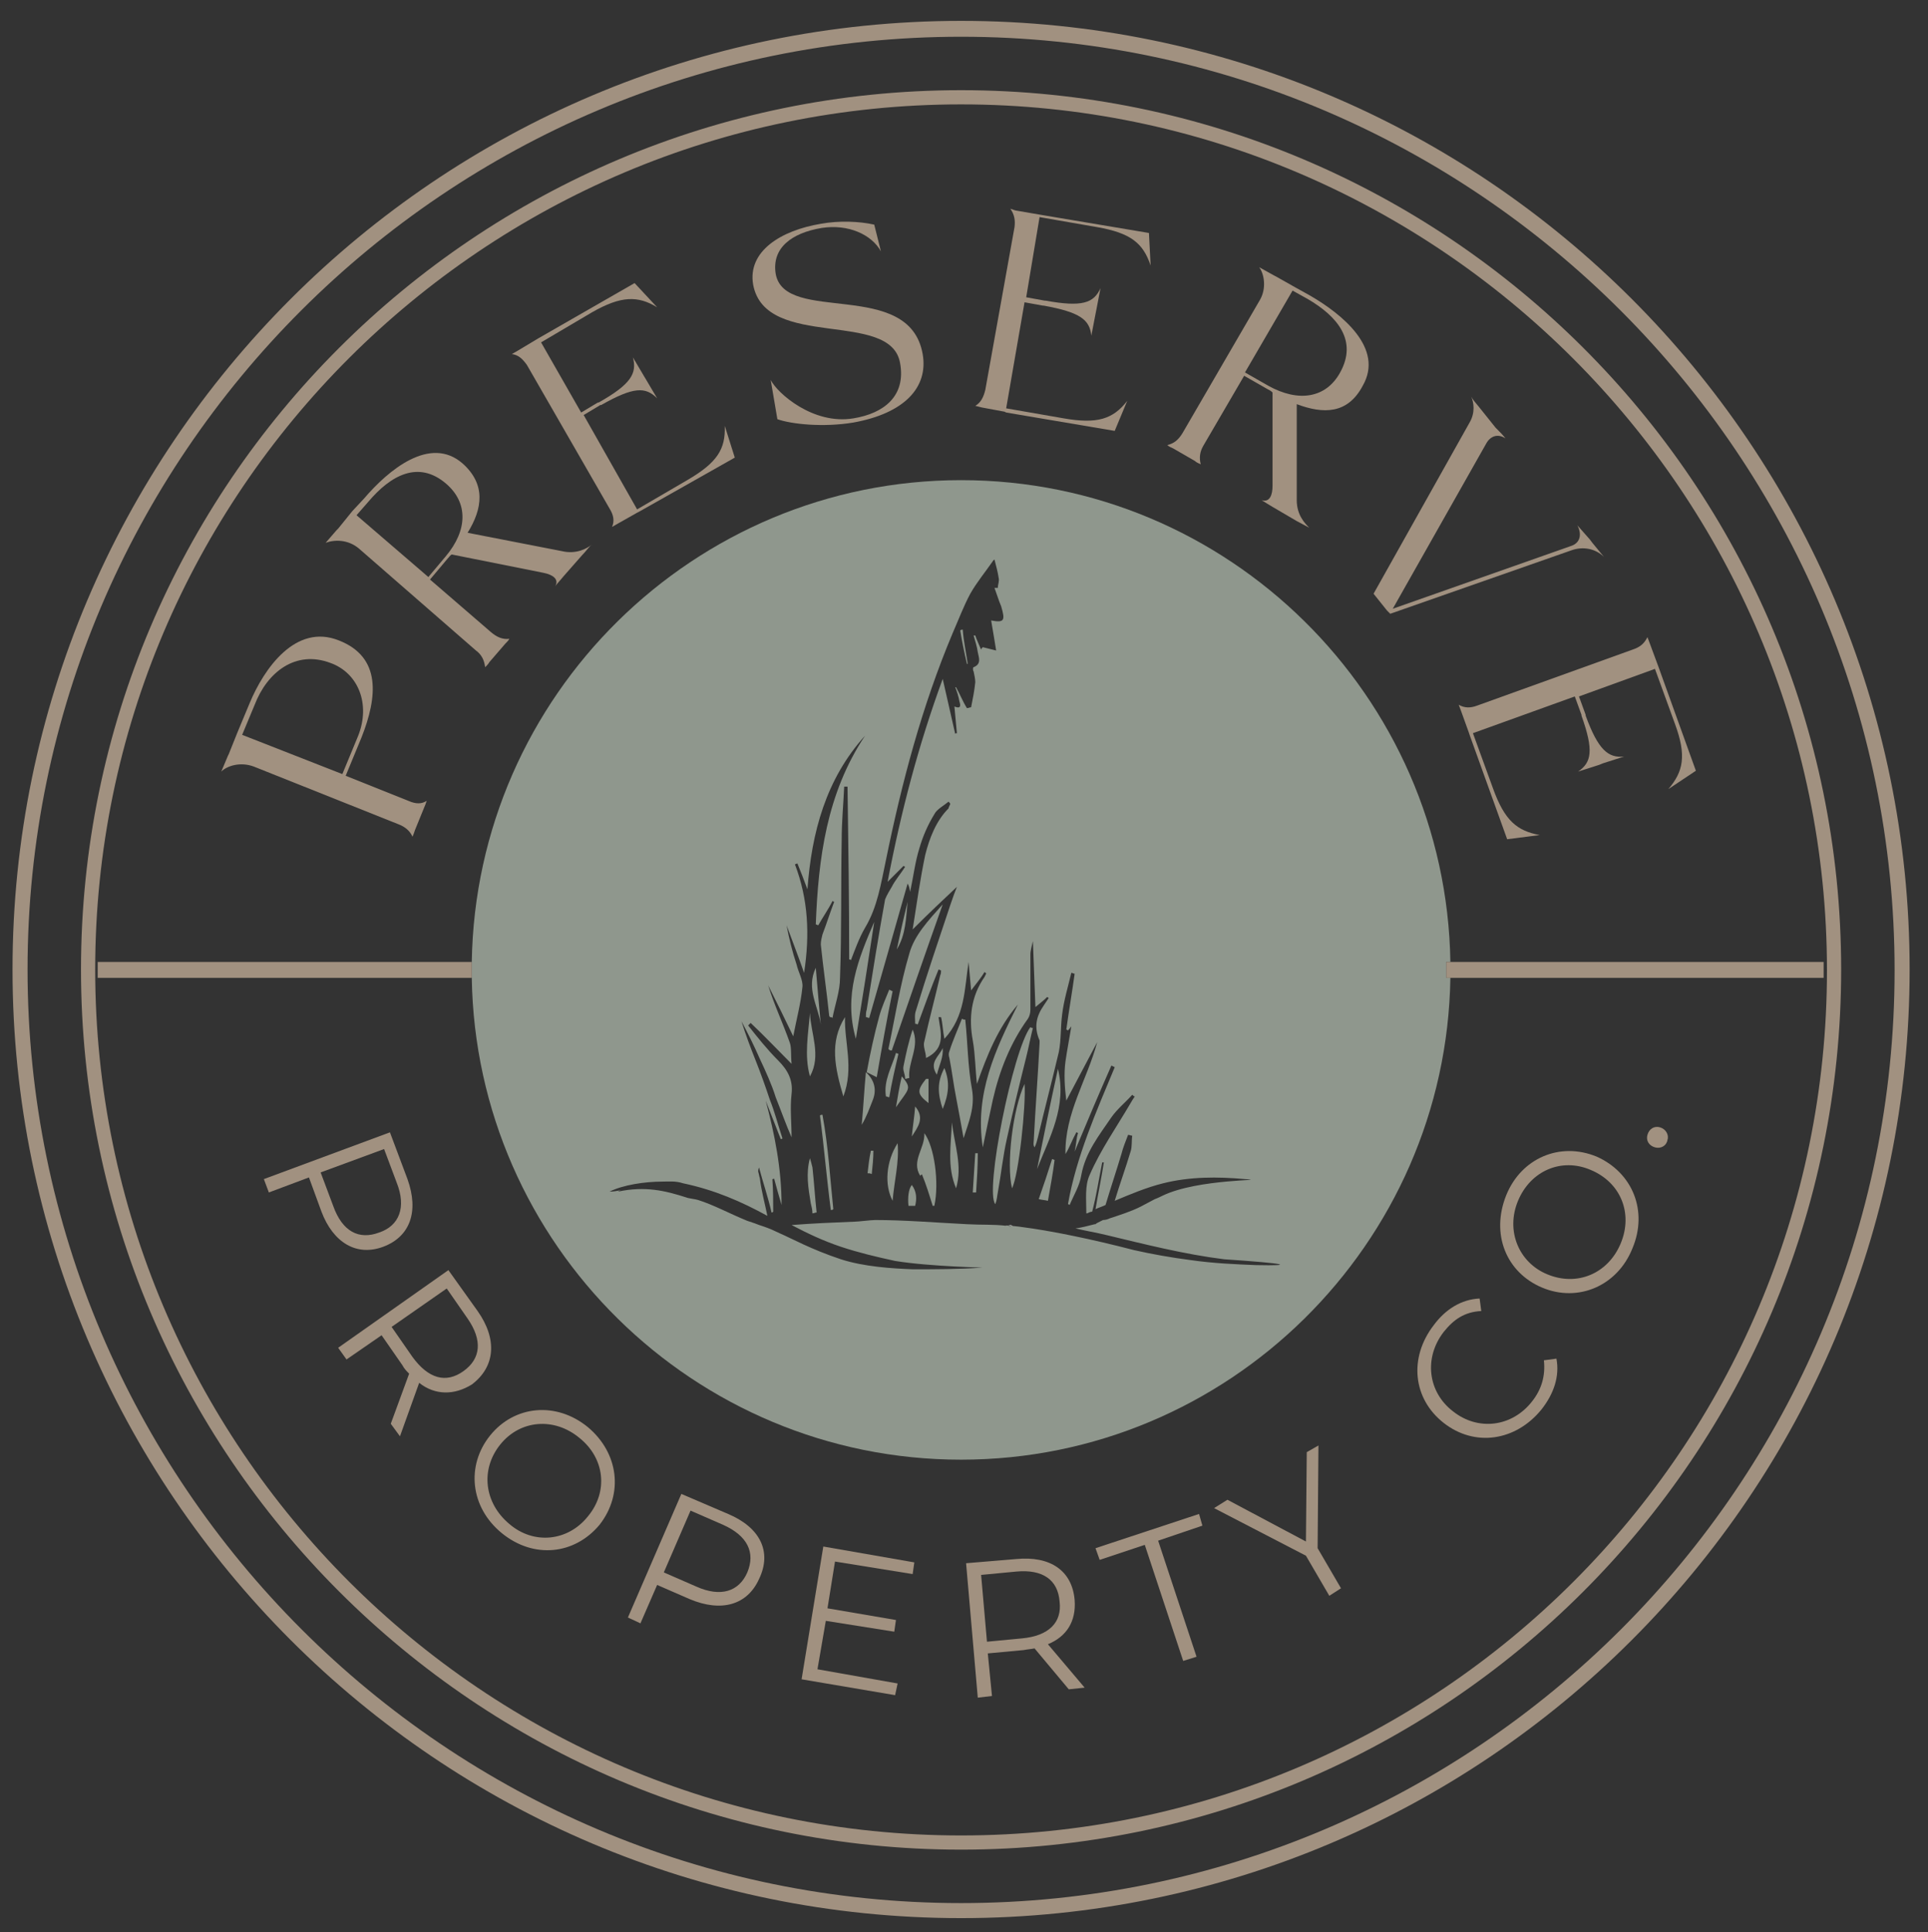 <?xml version="1.0" encoding="utf-8"?>
<!-- Generator: Adobe Illustrator 27.3.1, SVG Export Plug-In . SVG Version: 6.00 Build 0)  -->
<svg version="1.1" id="Слой_1" xmlns="http://www.w3.org/2000/svg" xmlns:xlink="http://www.w3.org/1999/xlink" x="0px" y="0px"
	 viewBox="0 0 230.9 231.4" style="enable-background:new 0 0 230.9 231.4;" xml:space="preserve">
<rect x="0" y="0" width="230.9" height="231.4" fill="#333333" stroke="none"/>
<style type="text/css">
	.st0{fill:#FFFFFF;}
	.st1{fill:#A19180;}
	.st2{fill:#8F978D;}
</style>
<g>
	<path class="st1" d="M115.1,2.5C52.4,2.5,1.5,53.5,1.5,116.1s50.9,113.6,113.6,113.6s113.6-50.9,113.6-113.6S177.8,2.5,115.1,2.5z
		 M115.1,227.9c-61.6,0-111.8-50.2-111.8-111.8S53.5,4.4,115.1,4.4s111.8,50.2,111.8,111.8S176.7,227.9,115.1,227.9z"/>
	<path class="st1" d="M115.1,10.8C57,10.8,9.7,58,9.7,116.1S57,221.5,115.1,221.5s105.4-47.2,105.4-105.4S173.2,10.8,115.1,10.8z
		 M115.1,219.8c-57.2,0-103.7-46.5-103.7-103.7S58,12.5,115.1,12.5s103.7,46.5,103.7,103.7S172.3,219.8,115.1,219.8z"/>
	<path class="st1" d="M48.9,95.9l-7.5-3l1.9-4.6c1.9-4.8,2.4-9.6-2.7-11.6c-5.2-2.1-9,3.4-10.7,7.5l-1.5,3.6l-1,2.5l-0.1,0.2
		l-0.8,1.9c0.7-0.7,2.3-1.2,3.9-0.6l17.3,6.9c0.8,0.3,1.4,0.8,1.7,1.5c0.1-0.2,0.2-0.5,0.3-0.8l1.1-2.7c0.1-0.2,0.2-0.5,0.3-0.8
		C50.5,96.3,49.8,96.3,48.9,95.9z M29,88l1.5-3.6c1.5-3.9,4.9-6.6,9.1-5c3.3,1.2,4.8,4.9,3.3,8.7l-1.9,4.6L29,88z"/>
	<path class="st1" d="M43,65.7l14,12.2c0.7,0.5,1,1.2,1.1,2c0.2-0.2,0.4-0.4,0.5-0.6l1.9-2.2c0.2-0.2,0.4-0.4,0.5-0.6
		c-0.8,0.1-1.5-0.2-2.2-0.8l-7.3-6.3l2.1-2.5c0.2-0.2,0.3-0.4,0.5-0.5l11,2.2c1,0.2,1.9,0.7,1.4,1.6c0.2-0.3,0.6-0.7,1-1.2l2.2-2.5
		c0.5-0.5,0.8-1,1.2-1.3c-0.6,0.5-1.9,1.2-3.6,0.8l-11.3-2.2c1.8-2.9,2.2-5.8-0.6-8.3c-3.9-3.4-8.9,0.8-11.8,4.2l-1.4,1.5l-1.7,2.1
		l-0.2,0.2l-1.3,1.5C40.1,64.6,41.7,64.6,43,65.7z M44.1,60.1c2.7-3.2,6-5,9.3-2.2c2.7,2.3,2.6,5.6,0,8.7l-2.1,2.5l-8.6-7.4
		L44.1,60.1z"/>
	<path class="st1" d="M63.1,43.7L73,60.9c0.5,0.8,0.6,1.5,0.3,2.2l0.7-0.4l2.3-1.3l0.2-0.1L88,54.8L86.8,51c0.1,2.8-0.9,4.4-4.5,6.5
		L76.3,61l-6.4-11.3l2-1.2h0.1c3.9-2.2,5.3-2.2,6.7-0.8l-1.3-2.2L77.1,45l-1.3-2.2c0.5,1.9-0.2,3.2-4.1,5.4h-0.1l-2,1.2L64.8,41
		l6.1-3.6c3.5-2,5.5-2,7.8-0.6L76,33.9l-11.5,6.6L62,42l-0.7,0.4C62.1,42.5,62.6,43,63.1,43.7z"/>
	<path class="st1" d="M107.8,43.5c0.7,3.9-1.9,6-5.6,6.6c-4.8,0.8-9.1-3-9.9-4.6l0.8,4.7c1.7,0.6,5.5,1,9.1,0.4
		c6.1-1.1,9-4.2,8.3-8.2c-1.6-9.1-16.5-3.5-17.6-9.6c-0.5-3.1,1.9-4.9,5.5-5.5c3.2-0.5,6,0.8,7.1,2.8l-0.8-3.2
		c-1.8-0.4-4.2-0.5-6.4-0.1c-4.8,0.8-8.8,3.3-8.1,7.3C91.7,42,106.7,37,107.8,43.5z"/>
	<path class="st1" d="M120.3,49.3l0.2,0.1l13,2.2l1.5-3.6c-1.7,2.2-3.6,2.8-7.6,2.1l-6.9-1.2l2.2-12.7l2.2,0.4h0.1
		c4.4,0.8,5.5,1.7,5.7,3.6l0.5-2.6l0.1-0.5l0.5-2.6c-0.8,1.8-2.2,2.3-6.6,1.5h-0.1l-2.2-0.4l1.6-9.6l6.9,1.2c4,0.7,5.5,1.9,6.4,4.6
		l-0.2-3.9l-13.1-2.2l-2.9-0.5L121,25c0.5,0.7,0.6,1.4,0.5,2.2L118,46.7c-0.2,0.8-0.5,1.5-1.2,1.9l0.8,0.2L120.3,49.3z"/>
	<path class="st1" d="M143.1,55.2c0.2,0.2,0.5,0.3,0.7,0.4c-0.2-0.8-0.1-1.5,0.3-2.2L149,45l2.8,1.6c0.2,0.1,0.4,0.2,0.6,0.4v11.2
		c0,1-0.3,2-1.3,1.7c0.3,0.2,0.8,0.5,1.3,0.8l2.9,1.7c0.6,0.3,1.1,0.6,1.5,0.8c-0.5-0.5-1.5-1.5-1.5-3.3V48.4
		c3.2,1.2,6.1,1.2,7.9-2.2c2.6-4.5-2.5-8.6-6.3-10.8l-1.8-1l-2.3-1.3l-0.2-0.1l-1.8-1c0.6,0.8,0.9,2.5,0.1,3.9l-9.3,16
		c-0.5,0.8-1,1.2-1.8,1.4c0.2,0.2,0.5,0.3,0.7,0.4L143.1,55.2z M154.8,34.8l1.8,1c3.6,2.1,6,5,3.9,8.8c-1.7,3.1-5,3.6-8.6,1.6
		l-2.8-1.6L154.8,34.8z"/>
	<path class="st1" d="M166.5,73.5l21.7-7.6c1.4-0.5,2.9-0.2,3.9,0.8l-1.4-1.7l-0.3-0.4l-1.5-1.7c0.5,0.9,0.5,2.1-0.8,2.5l-21.3,7.5
		L178,53.1c0.5-0.9,1.4-1.2,2.3-0.6c-0.3-0.4-0.7-0.8-1.2-1.3l-2-2.5c-0.4-0.5-0.7-0.8-0.9-1.2c0.3,0.7,0.5,1.9-0.2,3.1l-11.5,20.5
		l1.6,2L166.5,73.5z"/>
	<path class="st1" d="M174.7,84.4l0.3,0.8l0.9,2.5L176,88l4.5,12.5l3.9-0.5c-2.7-0.5-4.2-1.7-5.6-5.6l-2.4-6.6l12.2-4.4l0.8,2.2v0.1
		c1.5,4.2,1.2,5.6-0.4,6.7l2.5-0.8l0.5-0.2l2.5-0.8c-1.9,0.2-3.1-0.8-4.6-4.9v-0.1l-0.8-2.2l9.1-3.3l2.4,6.6c1.4,3.8,1,5.7-0.8,7.8
		l3.3-2.2l-4.5-12.5l-1-2.7l-0.3-0.8c-0.4,0.8-0.9,1.2-1.8,1.5l-18.6,6.7C176.1,84.8,175.4,84.8,174.7,84.4z"/>
	<path class="st1" d="M45.9,149.3c3.2-1.2,4.3-4.2,2.9-8.1l-2.1-5.6l-15.1,5.6l0.6,1.6l4.8-1.8l1.5,4.1
		C39.9,148.8,42.7,150.5,45.9,149.3z M39.9,144.4l-1.5-4l7.6-2.8l1.5,4c1.2,3,0.3,5.2-2.1,6C43,148.5,41,147.5,39.9,144.4z"/>
	<path class="st1" d="M57.2,157l-3.5-4.9l-13.2,9.3l1,1.4l4.2-2.9l2.5,3.6c0.2,0.4,0.5,0.7,0.8,1l-2.2,6l1.1,1.5l2.3-6.4
		c1.9,1.5,4.2,1.5,6.3,0.2C59.3,163.7,59.6,160.4,57.2,157z M55.5,164.2c-2.1,1.5-4.2,0.9-6.1-1.7l-2.5-3.6l6.6-4.6l2.5,3.6
		C57.8,160.5,57.6,162.7,55.5,164.2z"/>
	<path class="st1" d="M70.4,170.9c-3.8-3.1-8.8-2.6-11.7,1c-2.9,3.6-2.4,8.6,1.4,11.7s8.7,2.6,11.7-1
		C74.7,178.9,74.1,174,70.4,170.9z M70.4,181.6c-2.4,3-6.5,3.4-9.4,0.9c-3-2.5-3.5-6.5-1.1-9.5c2.4-3,6.5-3.3,9.5-0.8
		C72.4,174.6,72.9,178.6,70.4,181.6z"/>
	<path class="st1" d="M87.2,181.3l-5.6-2.4l-6.4,14.8l1.5,0.7l2-4.6l3.9,1.7c3.8,1.6,6.9,0.7,8.3-2.4
		C92.5,185.8,91,182.9,87.2,181.3z M89.5,188.3c-1,2.3-3.2,3-6.1,1.7l-3.9-1.7l3.2-7.4l3.9,1.7C89.5,183.9,90.5,185.9,89.5,188.3z"
		/>
	<polygon class="st1" points="96,201.1 107.2,203 107.5,201.6 97.9,199.9 98.9,194.1 107.1,195.4 107.3,194 99.1,192.6 100,187 
		109.3,188.5 109.5,187.1 98.6,185.2 	"/>
	<path class="st1" d="M128.7,191.6c-0.3-3.5-2.9-5.3-7-4.9l-6,0.5l1.4,16.1l1.7-0.2l-0.5-5.1l4.3-0.4c0.5-0.1,0.8-0.1,1.3-0.2
		l4.1,4.9l1.9-0.2l-4.4-5.2C127.7,196,128.9,194.2,128.7,191.6z M122.4,196.2l-4.2,0.4l-0.7-8l4.2-0.4c3.2-0.3,5,1,5.2,3.6
		C127.2,194.3,125.6,195.9,122.4,196.2z"/>
	<polygon class="st1" points="143.6,181.3 131.2,185.4 131.7,186.8 137.1,185 141.7,198.9 143.3,198.4 138.7,184.5 144,182.7 	"/>
	<polygon class="st1" points="157.9,173.1 156.5,173.9 156.4,184.6 147,179.6 145.4,180.6 156.4,186.3 159.2,191.1 160.6,190.2 
		157.8,185.4 	"/>
	<path class="st1" d="M171.7,158.7c-3,3.9-2.5,8.8,1.2,11.7s8.6,2.2,11.7-1.6c1.5-1.9,2.2-4,1.8-6.1l-1.5,0.2
		c0.2,1.9-0.3,3.5-1.4,4.9c-2.4,3.1-6.5,3.6-9.5,1.2c-3-2.3-3.5-6.4-1.1-9.5c1.2-1.5,2.5-2.4,4.5-2.5l-0.2-1.5
		C175,155.6,173.1,156.8,171.7,158.7z"/>
	<path class="st1" d="M184.7,154.2c4.3,1.8,9-0.2,10.8-4.7c1.9-4.5,0-9.1-4.3-11c-4.4-1.8-9,0.2-10.8,4.6
		C178.5,147.8,180.4,152.4,184.7,154.2z M181.8,143.8c1.5-3.6,5.2-5.2,8.7-3.7c3.6,1.5,5.1,5.2,3.6,8.8c-1.5,3.6-5.2,5.2-8.8,3.7
		C181.9,151.2,180.3,147.4,181.8,143.8z"/>
	<path class="st1" d="M198.2,137.4c0.7,0.2,1.4-0.2,1.5-0.9c0.2-0.6-0.2-1.3-0.9-1.5c-0.7-0.2-1.3,0.2-1.5,0.9
		C197.1,136.6,197.5,137.2,198.2,137.4z"/>
	<path class="st2" d="M115.1,57.5c-32,0-58.1,25.8-58.6,57.7l0,0v1.9l0,0c0.5,31.9,26.6,57.7,58.6,57.7s58.1-25.8,58.6-57.7h-0.5
		v-1.9h0.5C173.2,83.3,147.1,57.5,115.1,57.5z M150.4,151.5c-2.4-0.1-5-0.2-7.8-0.6c-2.3-0.3-4.6-0.7-6.8-1.2
		c-10.8-2.8-16.4-3.1-15.2-2.9c0.2,0,0.4,0.1,0.6,0.1c-0.3,0-0.5-0.1-0.6-0.1c-1.7-0.2-3-0.1-4.8-0.2c-3.9-0.2-7.5-0.5-11-0.5
		c-0.5,0-2,0.2-2.5,0.2c-2.5,0.1-4.9,0.2-7.5,0.4c1.9,1,3.8,1.9,5.9,2.6c2.1,0.7,4.2,1.2,6.5,1.7c4.3,0.7,11.2,0.8,10.4,0.8
		c-2.9,0.2-5.4,0.2-8.3,0.2c-2.5-0.1-5.8-0.3-8.6-1.2c-3.6-1.2-5.9-2.5-7.3-3.1c-1.3-0.6-1.7-0.8-0.9-0.4c-0.8-0.4-1.4-0.5-2.1-0.8
		c-0.3-0.1-0.6-0.2-0.9-0.3c-2.2-0.9-4-1.9-5.9-2.5c-0.3-0.1-1.2-0.2-1.4-0.3c-2.5-0.8-4.9-1.4-8.2-0.7c0.3-0.2,0.5-0.2,0.5-0.2
		c-0.6,0.1-0.9,0.2-1.5,0.2c1.6-0.8,4.2-1.2,6.3-1.2c0.7,0,1.6-0.1,2.5,0.2c3.8,0.8,7,2.2,10.1,3.9c-0.3-1.5-0.7-2.9-0.9-4.5
		c-0.1-0.3-0.1-0.5-0.2-0.8c0-0.1,0-0.2,0.1-0.5c0.5,1.9,1.1,3.6,1.5,5.4c0.1,0,0.1,0,0.2-0.1c0-1.3,0-2.6-0.1-3.9
		c0.1,0,0.2,0,0.2-0.1c0.3,1.1,0.6,2.2,0.9,3.2c0-4.3-0.8-8.4-1.9-12.5c0.6,1.5,1.2,3.1,1.8,4.6c0.1,0,0.2,0,0.2-0.1
		c-0.5-1.5-0.9-3.1-1.5-4.6c-0.5-1.5-1.1-3.2-1.7-4.7c-0.6-1.5-1.2-3.1-1.7-4.7c0.8,1.5,1.5,2.9,2.2,4.5c0.7,1.5,1.4,3,1.9,4.6
		c0.6,1.5,1.2,3.2,1.9,4.8c0-1.7-0.2-3.5,0-5.2c0.2-1.7-0.5-2.9-1.6-4c-1.3-1.3-2.5-2.8-3.6-4.2c0.1-0.1,0.2-0.2,0.3-0.3
		c1.6,1.5,3.2,3.2,4.9,4.9c-0.1-1,0-1.9-0.2-2.5c-0.8-2.3-1.9-4.6-2.6-6.9c1,2,2,4,3,6.1c0.4-2.1,0.9-3.9,1.1-5.9
		c0.1-0.8-0.5-1.8-0.7-2.7c-0.5-1.5-0.9-3.1-1.2-4.7c0.7,1.9,1.4,3.7,2.1,5.7c0.7-4.6,0.5-8.8-1.1-13c0.1,0,0.2-0.1,0.3-0.1
		c0.4,1,0.8,2,1.2,3.1c0.5-6.8,2.2-13.2,6.9-18.4c-4.6,6.9-5.6,14.7-5.9,22.6c0.1,0,0.2,0.1,0.3,0.1c0.5-0.9,1.2-1.9,1.7-2.9
		c0.1,0,0.1,0.1,0.2,0.1c-0.5,1.3-0.9,2.6-1.4,3.9c-0.1,0.4-0.2,0.8-0.2,1.2c0.3,2.9,0.7,5.6,1,8.5c0,0.1,0.1,0.2,0.1,0.2
		c0.1,0,0.2,0,0.3,0.1c0.3-1.6,0.9-3.2,0.9-4.8c0.2-5.5,0.1-11,0.2-16.5c0-2.2,0.2-4.2,0.3-6.4c0.2,0,0.2,0,0.4,0
		c0.1,6.9,0.2,13.8,0.2,20.7c0.1,0,0.2,0,0.2,0.1c0.5-1.3,1-2.7,1.7-3.9c1.5-2.5,1.9-5.3,2.5-8.1c1.9-9.3,4.3-18.4,8-27.2
		c0.7-1.6,1.3-3.2,2.1-4.7c0.8-1.4,1.8-2.6,2.7-3.9c0.1-0.2,0.3-0.2,0.2-0.2c0.2,0.8,0.4,1.5,0.5,2.2c0.1,0.4-0.1,0.8-0.1,1.2
		c-0.2,0-0.2,0-0.4,0c0.3,0.8,0.5,1.5,0.8,2.2c0.5,1.7,0.4,2-1.2,1.7c0.2,1.2,0.4,2.3,0.6,3.6c-0.8-0.2-1.2-0.3-1.6-0.4
		c-0.1,0.1-0.2,0.2-0.2,0.3c-0.2-0.5-0.5-1.1-0.7-1.7c-0.1,0-0.1,0-0.2,0c0.2,0.7,0.4,1.3,0.5,2c0.1,0.6,0.5,1.4-0.5,1.8
		c-0.1,0-0.1,0.4,0,0.5c0.1,0.5,0.2,0.9,0.2,1.3c-0.1,1-0.3,2-0.5,3c-0.2,0-0.3,0.1-0.5,0.1c-0.5-0.8-0.8-1.6-1.3-2.5h-0.1
		c0.2,0.5,0.4,1.1,0.5,1.7c0.2,0.6,0.1,0.9-0.6,0.6c0.1,1.1,0.2,2.2,0.3,3.2c-0.1,0-0.2,0-0.2,0.1c-0.5-2.2-1-4.4-1.5-6.6
		c-2.9,7.9-5,15.9-6.6,24.3c0.8-0.8,1.3-1.3,1.9-1.9c0.1,0,0.1,0.1,0.2,0.1c-0.5,0.8-1.2,1.6-1.6,2.4c-0.3,0.5-0.6,1-0.8,1.5
		c-0.8,4.4-1.5,8.8-2.2,13.2c-0.1,0.3-0.1,0.6-0.1,0.9c0.2,0,0.2,0.1,0.4,0.1c1.5-5.2,3-10.5,4.6-16.1c0.2,0.4,0.2,0.5,0.3,1
		c0.4-1.9,0.6-3.6,1.1-5.2c0.4-1.4,1-2.8,1.8-4.1c0.3-0.6,1.1-1,1.7-1.5c0.1,0.1,0.2,0.2,0.2,0.3c-0.1,0.2-0.2,0.4-0.2,0.5
		c-1.5,1.5-2.3,3.6-2.8,5.6c-0.6,2.9-1,5.7-1.5,8.9c1.9-1.9,3.7-3.6,5.3-5.1c-0.2,0.5-0.5,1.3-0.8,2.2c-1.4,4.2-2.8,8.3-4.1,12.6
		c-0.2,0.5-0.1,1.1-0.1,1.6c0.1,0,0.2,0,0.3,0.1c0.8-2.2,1.6-4.4,2.5-6.6c0.1,0,0.2,0.1,0.3,0.1c0,0.2,0,0.4-0.1,0.6
		c-0.6,2.6-1.3,5.2-1.9,7.9c-0.2,0.6,0.2,1.3,0.2,2c2.5-1.2,1.7-3.2,1.5-4.9c0.1,0,0.2,0,0.3,0c0.2,0.8,0.2,1.6,0.4,2.6
		c2.5-2.7,2.4-6,2.9-9.2c0.1,1.1,0.2,2.2,0.3,3.4c0.6-0.8,1.2-1.5,1.6-2.2c0.1,0.1,0.2,0.1,0.2,0.2c-0.1,0.2-0.1,0.2-0.2,0.4
		c-1.6,2.3-1.9,4.9-1.4,7.6c0.3,1.7,0.3,3.5,0.5,5.2c1.2-3.4,2.5-6.7,4.9-9.5c-2.7,5.4-5.2,10.7-4.2,17.1c0.4-1.9,0.8-3.9,1.2-5.7
		c0.8-3.5,2.1-6.8,4.2-9.7c0.2-0.3,0.3-0.7,0.3-1.1c0-2.2,0-4.5,0-6.6c0-0.5,0.2-1.1,0.3-1.6c0.1,2.6,0.2,5.1,0.3,7.9
		c0.6-0.5,1-0.8,1.4-1.2c0.1,0,0.1,0.1,0.2,0.1c-0.2,0.3-0.4,0.6-0.6,0.9c-0.9,1.3-1.2,2.6-0.5,4.2c0,0.1,0,0.2,0,0.3
		c-0.2,3.9-0.5,7.8-0.7,11.7c0,0.2-0.1,0.5,0.1,0.8c0.2-0.4,0.3-0.8,0.4-1.2c0.8-3.4,1.7-6.8,2.5-10.2c0.3-1.5,0.2-3,0.4-4.5
		c0.2-1.7,0.7-3.3,1.1-5c0.2,0,0.2,0.1,0.4,0.1c-0.3,2.2-0.7,4.5-1,6.7c0.1,0,0.2,0.1,0.2,0.1c0.2-0.2,0.4-0.5,0.4-0.5
		c-0.2,1.3-0.5,2.8-0.7,4.2c-0.2,1.5-0.1,3.1,0.1,4.7c1.2-2.3,2.5-4.7,3.7-7c-1.2,4.5-3.9,8.5-3.8,13.4c0.5-0.8,0.8-1.7,1.3-2.6
		c0.1,0,0.1,0,0.2,0.1c-0.2,0.6-0.2,1.3-0.4,2.2c1.5-3.6,2.9-6.9,4.4-10.3c0.2,0.1,0.2,0.1,0.4,0.2c-2.2,5.3-4.6,10.7-5.6,16.4
		c0.1,0,0.2,0.1,0.2,0.1c0.5-1.2,1.2-2.3,1.4-3.6c0.5-2.7,2.1-4.7,3.6-6.9c0.7-1,1.7-1.8,2.5-2.7c0.1,0.1,0.2,0.2,0.3,0.2
		c-0.2,0.3-0.4,0.6-0.5,0.8c-1.7,2.9-3.6,5.6-4.9,8.6c-0.6,1.3-0.4,2.9-0.4,4.6h0.1c0.2-0.1,0.4-0.2,0.6-0.2
		c0.5-1.9,0.8-3.9,1.2-5.9c0.1,0,0.2,0,0.2,0c-0.3,1.9-0.7,3.8-1,5.6c0.4-0.2,0.8-0.3,1.2-0.5c0.6-2,1.3-4.1,1.9-6.1
		c0.2-0.8,0.5-1.5,0.8-2.3c0.2,0,0.3,0.1,0.5,0.1c-0.1,0.6,0,1.3-0.2,1.9c-0.6,2-1.3,3.9-1.9,5.9c1.9-0.8,3.8-1.6,5.8-2.1
		c3.2-0.8,6.5-0.8,9.8-0.5c3.2,0.2-5.6-0.1-9.9,2c-0.6,0.3-0.9,0.4-0.9,0.4c-0.6,0.3-1.1,0.6-1.7,0.9c-1.2,0.6-2.5,1-3.7,1.4
		c-0.2,0.1-0.5,0.2-0.8,0.2c-0.2,0.1-0.4,0.2-0.6,0.3c-0.2,0.1-0.2,0.1-0.3,0.2h-0.1c-0.8,0.2-1.5,0.4-2.3,0.5
		c1.2,0.3,2.5,0.5,3.7,0.8c4.6,1.1,9.3,2.3,14.1,2.9C154.1,151.3,155.2,151.6,150.4,151.5z"/>
	<path class="st2" d="M107.3,132.6c1.5-2.2,2-2.2,0.7-3.7C107.7,130.2,107.5,131.4,107.3,132.6z"/>
	<path class="st2" d="M104.5,131.8c0.5-1.2,0.3-2.4-0.8-3.4c-0.2,2.1-0.3,4.2-0.5,6.3C103.8,133.7,104.1,132.8,104.5,131.8z"/>
	<path class="st2" d="M106.8,125.8c2-5.8,4-11.6,6.1-17.5c-1.7,1.9-3.4,3.7-4,5.9c-1.1,3.7-1.7,7.6-2.5,11.4
		C106.5,125.8,106.7,125.8,106.8,125.8z"/>
	<path class="st2" d="M107.4,113.7c1.1-1.8,1.1-3.8,1.3-5.7C108.2,110,107.8,111.8,107.4,113.7z"/>
	<path class="st2" d="M110.2,140.8c0.2-0.2,0.3-0.2,0.2-0.2c0.5,1.2,0.9,2.5,1.3,3.8c0.1,0,0.2,0,0.2,0c0.6-2.8,0-7.1-1.2-8.7
		C110.8,137.5,109.1,139,110.2,140.8z"/>
	<path class="st2" d="M115.9,79.5c-0.2-1.4-0.5-2.7-0.6-4.1c-0.1,0-0.2,0-0.3,0.1c0.2,1.3,0.5,2.7,0.8,4
		C115.7,79.5,115.8,79.5,115.9,79.5z"/>
	<path class="st2" d="M106.9,143.8c0.2-2.4,0.8-4.6,0.6-6.9C106.1,139.1,105.9,141.9,106.9,143.8z"/>
	<path class="st2" d="M97,121.3c-0.2,2.5-0.7,5.1,0,7.6C98.4,126.4,97.1,123.8,97,121.3z"/>
	<path class="st2" d="M97,138.7c-0.5,1.8-0.2,3.6,0.1,5.4c0.1,0.4,0.2,0.8,0.2,1.2c0.2,0,0.3-0.1,0.5-0.1c-0.2-1.8-0.3-3.6-0.5-5.4
		C97.2,139.4,97.1,139,97,138.7z"/>
	<path class="st2" d="M102.5,124.4c0.8-4.9,1.5-9.4,2.2-14C102.8,114.8,101,119.2,102.5,124.4z"/>
	<path class="st2" d="M106.5,118.5c-0.4,1-0.9,2.1-1.2,3.2c-0.6,2.2-1.1,4.5-1.5,6.7l0,0l0,0l0,0c0.4,0.2,0.8,0.4,1.2,0.6
		c0.6-3.5,1.2-6.9,1.9-10.3C106.7,118.6,106.6,118.6,106.5,118.5z"/>
	<path class="st2" d="M101.2,121.8c-1.9,3-1.2,6.1-0.2,9.5C102.3,127.9,101.1,124.8,101.2,121.8z"/>
	<path class="st2" d="M97.7,115.9c-1.2,2.5,0.3,4.6,0.6,6.8C98.1,120.5,97.9,118.4,97.7,115.9z"/>
	<path class="st2" d="M108.8,144.4c0.2,0,0.5,0,0.8,0c0.2-0.8,0.2-1.7-0.4-2.5C108.8,142.4,108.7,143.4,108.8,144.4z"/>
	<path class="st2" d="M119.2,144.2c0.2-0.5,0.2-0.9,0.3-1.4c0.4-2.2,0.6-4.3,1.1-6.5c0.7-3.2,1.5-6.5,2.3-9.7
		c0.3-1.2,0.5-2.3,0.8-3.5c-0.1,0-0.2,0-0.3-0.1C121.3,125.8,117.9,142.7,119.2,144.2z"/>
	<path class="st2" d="M116.5,142.8c0.2,0,0.3,0,0.4,0c0.1-1.5,0.2-3.1,0.2-4.7c-0.1,0-0.2,0-0.3,0
		C116.7,139.7,116.6,141.3,116.5,142.8z"/>
	<path class="st2" d="M121.2,142.3c0.8-1.5,1.7-10,1.5-12.5C121.3,132.8,120.5,139.4,121.2,142.3z"/>
	<path class="st2" d="M124.4,143.6c0.4,0.1,0.7,0.1,1.1,0.2c0.3-1.7,0.6-3.3,0.8-4.9c-0.1,0-0.2-0.1-0.3-0.1
		C125.5,140.4,125,141.9,124.4,143.6z"/>
	<path class="st2" d="M124.2,140c1.5-3.8,3.6-7.5,2.5-12C125.8,132.1,125,136,124.2,140z"/>
	<path class="st2" d="M114.5,142.3c0.8-2.7-0.2-5.2-0.5-7.9C113.9,137.1,113.4,139.7,114.5,142.3z"/>
	<path class="st2" d="M116.4,130.4c-0.5-2.7-0.5-5.5-0.8-8.3c-0.2,0-0.2,0-0.4-0.1c-0.5,1.3-1.1,2.6-1.5,3.9c-0.1,0.2-0.1,0.5,0,0.8
		c0.3,1.5,0.5,3.2,0.8,4.7c0.3,1.6,0.6,3.2,0.9,4.9C116,134.4,116.8,132.6,116.4,130.4z"/>
	<path class="st2" d="M109.2,136.1c0.7-1.1,1.6-2.2,0.4-3.6C109.5,133.8,109.3,135,109.2,136.1z"/>
	<path class="st2" d="M109.3,123.3c-0.5,1.5-0.8,2.9-1.1,4.4c-0.1,0.5,0.2,0.9,0.2,1.5c0.2,0,0.3-0.1,0.5-0.1
		C108.7,127.2,110.2,125.3,109.3,123.3z"/>
	<path class="st2" d="M112.9,132.8c0.7-1.7,0.9-3.2,0.2-4.9C112.2,129.6,112.3,131,112.9,132.8z"/>
	<path class="st2" d="M103.9,140.5c0.2,0,0.3,0,0.5,0.1c0.1-0.9,0.2-1.9,0.2-2.8c-0.1,0-0.2,0-0.3,0
		C104.1,138.7,104,139.6,103.9,140.5z"/>
	<path class="st2" d="M107.6,126.2c-0.1,0-0.2-0.1-0.3-0.1c-0.5,1.7-1.5,3.3-1.2,5.2c0.2,0,0.2,0.1,0.4,0.1
		C106.8,129.6,107.2,127.9,107.6,126.2z"/>
	<path class="st2" d="M112.9,125.5c-0.4,1-1.7,1.7-0.7,3.2C112.5,127.5,113,126.6,112.9,125.5z"/>
	<path class="st2" d="M111.2,132.1c0-0.9,0-1.9,0-2.9c-0.1,0-0.2,0-0.3,0C109.8,130.6,109.8,131,111.2,132.1z"/>
	<path class="st2" d="M98.2,133.6c0.5,3.8,0.8,7.5,1.3,11.3c0.1,0,0.2,0,0.3-0.1c-0.4-3.8-0.6-7.5-1.3-11.3
		C98.3,133.5,98.3,133.5,98.2,133.6z"/>
	<path class="st0" d="M120.7,146.7c0.2,0,0.3,0.1,0.6,0.1C121.1,146.7,120.9,146.7,120.7,146.7z"/>
	<polygon class="st1" points="218.4,115.2 218.4,115.2 173.7,115.2 173.2,115.2 173.2,117.1 173.7,117.1 218.4,117.1 218.4,117.1 
		218.4,116.2 218.4,116.1 	"/>
	<polygon class="st1" points="56.5,117.1 56.5,115.2 56.5,115.2 11.7,115.2 11.7,115.2 11.7,116.1 11.7,116.2 11.7,117.1 
		11.7,117.1 	"/>
</g>
</svg>
